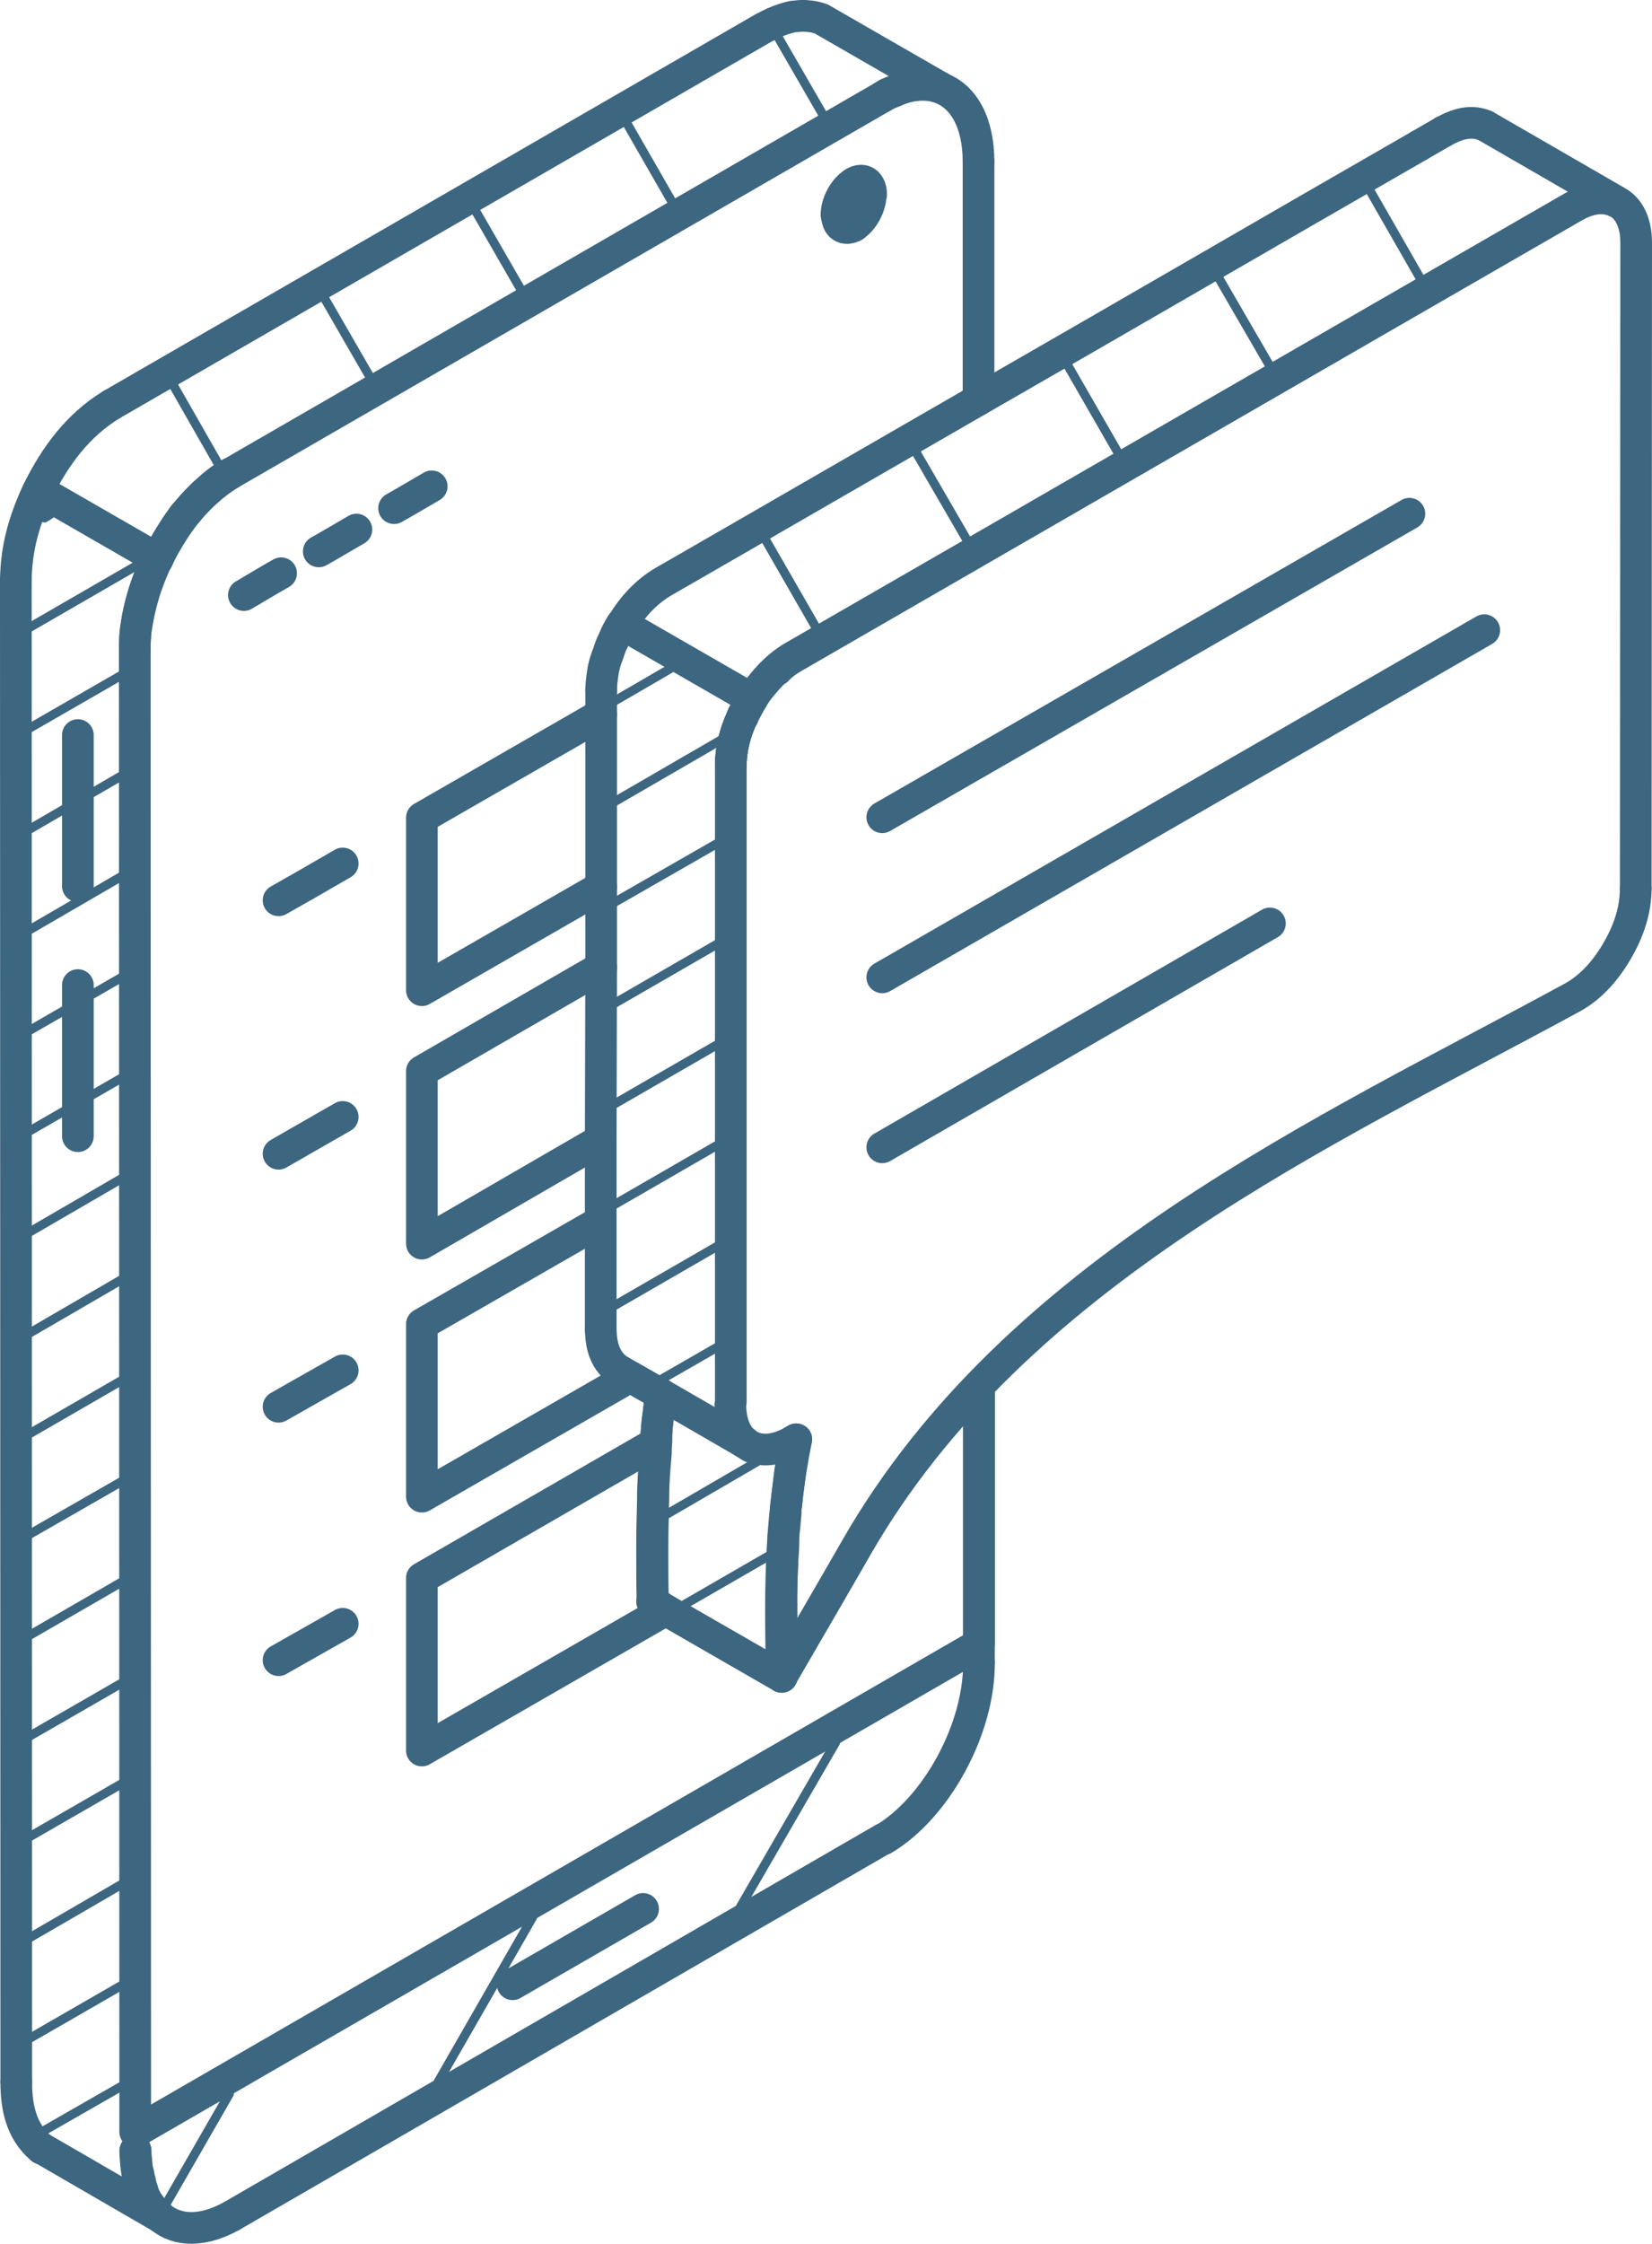 <svg xmlns="http://www.w3.org/2000/svg" id="Layer_2" data-name="Layer 2" viewBox="0 0 38.61 52.41"><defs><style>      .cls-1 {        stroke-miterlimit: 10;        stroke-width: .21px;      }      .cls-1, .cls-2, .cls-3 {        fill: none;        stroke: #3d6680;        stroke-linecap: round;      }      .cls-2 {        fill-rule: evenodd;      }      .cls-2, .cls-3 {        stroke-linejoin: round;        stroke-width: .74px;      }    </style></defs><g id="_Layer_" data-name="&amp;lt;Layer&amp;gt;"><g><polyline class="cls-2" points="21.97 2.04 19.19 .44 19.09 .41 19 .39 18.92 .38 18.81 .37 18.72 .37 18.61 .38 18.51 .39 18.4 .42 18.3 .45 18.19 .49 18.07 .54 17.97 .59 17.85 .65 2.61 9.45"></polyline><path class="cls-2" d="M2.61,9.45c-.79.48-1.32,1.2-1.73,2.03-.32.69-.5,1.32-.51,2.08"></path><path class="cls-2" d="M3.15,15.17c0-.76.2-1.39.51-2.08.41-.83.93-1.54,1.73-2.03"></path><polyline class="cls-2" points="5.39 11.06 20.63 2.26 20.74 2.19 20.86 2.14 20.96 2.1 21.07 2.06 21.18 2.03 21.29 2 21.39 1.99 21.5 1.98 21.59 1.98 21.7 1.98 21.79 1.99 21.87 2.02 21.97 2.04"></polyline><path class="cls-2" d="M5.42,51.76c-.66.37-1.26.37-1.67.03-.08-.08-.16-.15-.21-.23-.06-.07-.12-.16-.16-.25h-.01s0-.02,0-.02c-.01-.05-.04-.09-.04-.13-.02-.05-.04-.11-.05-.17,0-.04-.02-.08-.03-.12-.01-.02-.01-.04-.01-.07-.01-.05-.04-.12-.04-.18-.01-.12-.03-.25-.03-.39"></path><path class="cls-2" d="M3.15,15.17c0-.18,0-.37.04-.56.06-.35.14-.68.26-1.02.06-.17.12-.33.21-.51"></path><path class="cls-2" d="M3.69,13.05c.04-.09.09-.2.15-.3.09-.16.18-.3.28-.46.03-.05.06-.09.1-.14.04-.07.09-.14.16-.2.06-.08.14-.17.22-.25.08-.08.16-.17.24-.23.17-.17.35-.3.54-.41"></path><path class="cls-2" d="M20.63,2.26c.08-.05.17-.09.26-.12.06-.03.12-.05.18-.08.04,0,.08-.03.12-.03.07-.02.14-.03.21-.04.06-.01.11-.01.11-.01.14,0,.21.01.28.02.07.01.13.03.18.05.55.2.9.81.9,1.73"></path><polyline class="cls-2" points="22.88 32.38 22.88 38.41 3.16 49.8 3.15 15.17"></polyline><polyline class="cls-2" points="3.67 13.09 3.68 13.05 .9 11.45"></polyline><polyline class="cls-2" points="14.05 20.72 9.86 23.13 9.86 19.1 14.05 16.69"></polyline><polyline class="cls-2" points="14.04 26.63 9.86 29.05 9.86 25.02 14.05 22.6"></polyline><polyline class="cls-2" points="14.04 28.53 9.86 30.93 9.86 34.96 14.73 32.16"></polyline><polyline class="cls-2" points="15.33 33.7 15.32 33.71 9.86 36.86 9.86 40.89 15.56 37.61"></polyline><path class="cls-2" d="M17.08,17.88c0-.36.09-.75.26-1.11,0,0,0-.02.02-.03,0,0,0-.02,0-.03h.01c.07-.14.13-.25.2-.37.06-.1.12-.2.2-.29.07-.08.14-.17.21-.24.05-.06.11-.12.18-.16.11-.12.25-.22.39-.3,6.07-3.5,12.14-7.01,18.23-10.52.38-.22.72-.25.98-.12"></path><path class="cls-2" d="M33.17,3.4c-3.43,1.97-6.85,3.96-10.3,5.94-2.45,1.41-4.9,2.83-7.37,4.25-.39.23-.72.58-.96.99"></path><path class="cls-2" d="M14.53,14.58c-.08.12-.14.24-.19.37-.05.09-.09.2-.12.3-.06.15-.11.3-.13.46-.02.13-.04.27-.04.41"></path><polyline class="cls-2" points="14.05 16.12 14.05 22.6 14.04 26.63 14.04 31.06"></polyline><polyline class="cls-2" points="14.42 31.98 14.73 32.16 15.45 32.57"></polyline><path class="cls-2" d="M15.45,32.57c-.02.12-.04.25-.05.38-.03.19-.05.39-.06.58,0,.04,0,.08,0,.13-.01.02-.01.03,0,.05"></path><path class="cls-2" d="M15.32,33.71c0,.07,0,.14,0,.22-.03.34-.06.69-.06,1.04v.04c-.01.38-.02.77-.02,1.16,0,.42,0,.82.01,1.23"></path><polyline class="cls-2" points="15.24 37.41 15.56 37.61 18.27 39.17"></polyline><path class="cls-2" d="M18.27,39.17v-.89c0-.44-.01-.87,0-1.31,0-.18.02-.36.02-.54.01-.14.02-.28.02-.41,0-.05,0-.11,0-.15.01-.05.01-.11.02-.17.01-.1.02-.22.03-.33,0-.08,0-.16.02-.23.01-.13.02-.24.04-.37.02-.17.04-.37.07-.55.03-.19.06-.39.11-.58"></path><polyline class="cls-2" points="14.73 32.16 15.45 32.57 17.37 33.68 17.56 33.8 17.58 33.8"></polyline><path class="cls-2" d="M17.08,17.88c0-.36.09-.75.26-1.11,0,0,.02-.02.02-.02,0,0,0-.03,0-.04h.01c.07-.14.13-.25.2-.37"></path><polyline class="cls-2" points="17.58 16.33 14.54 14.58 14.53 14.58"></polyline><path class="cls-2" d="M15.45,32.57c-.02.12-.04.25-.05.38-.03.19-.05.39-.06.58,0,.04,0,.08,0,.13-.01.02-.01.04-.01.06,0,.07,0,.14,0,.22-.03.34-.06.69-.06,1.04v.04c-.01.38-.02.77-.02,1.16,0,.42,0,.82.01,1.23"></path><path class="cls-2" d="M38.23,20.76c0-3.69.01-11.41.01-15.09,0-.93-.66-1.31-1.47-.84-6.08,3.5-12.15,7.01-18.23,10.51-.81.47-1.46,1.61-1.46,2.54"></path><path class="cls-2" d="M18.61,33.62c-.41,2.04-.37,3.72-.34,5.54.58-1,1.17-2.01,1.75-3.02,3.71-6.45,10.96-9.7,16.71-12.83.41-.22.77-.59,1.06-1.09.3-.51.44-1,.44-1.47"></path><line class="cls-3" x1=".37" y1="13.56" x2=".38" y2="48.63"></line><path class="cls-2" d="M.38,48.63c0,.59.11,1.15.59,1.56"></path><line class="cls-3" x1=".97" y1="50.18" x2="3.75" y2="51.79"></line><path class="cls-2" d="M3.75,51.79c-.47-.4-.57-.96-.59-1.55"></path><line class="cls-3" x1="22.88" y1="32.38" x2="22.88" y2="38.84"></line><path class="cls-2" d="M22.88,38.84c.01,1.55-1,3.39-2.23,4.12"></path><line class="cls-3" x1="20.65" y1="42.95" x2="5.42" y2="51.76"></line><line class="cls-3" x1="22.87" y1="3.78" x2="22.87" y2="9.34"></line><line class="cls-3" x1="1.82" y1="26.54" x2="1.82" y2="23.01"></line><line class="cls-3" x1="1.82" y1="20.7" x2="1.82" y2="17.17"></line><line class="cls-3" x1="11.98" y1="46.35" x2="15.03" y2="44.59"></line><path class="cls-2" d="M19.95,4.28c-.22.13-.4.46-.4.74"></path><path class="cls-2" d="M19.56,5.01c0,.27.17.39.4.27"></path><path class="cls-2" d="M19.95,5.28c.22-.13.4-.46.4-.74"></path><path class="cls-2" d="M20.36,4.54c0-.27-.18-.4-.4-.27"></path><line class="cls-3" x1="17.4" y1="33.68" x2="17.37" y2="33.68"></line><path class="cls-2" d="M5.7,13.9c.24-.14.55-.33.87-.51"></path><path class="cls-2" d="M7.45,12.88c.25-.14.57-.33.88-.51"></path><path class="cls-2" d="M9.21,11.87c.25-.14.57-.33.88-.51"></path><line class="cls-3" x1="6.51" y1="32.86" x2="8.01" y2="32.01"></line><line class="cls-3" x1="6.51" y1="38.78" x2="8.01" y2="37.93"></line><path class="cls-2" d="M6.51,21.03c.86-.49.43-.24,1.5-.86"></path><line class="cls-3" x1="6.51" y1="26.95" x2="8.01" y2="26.09"></line><line class="cls-3" x1="17.08" y1="32.74" x2="17.08" y2="17.88"></line><line class="cls-3" x1="37.75" y1="4.69" x2="34.72" y2="2.94"></line><path class="cls-2" d="M34.72,2.94c-.34-.15-.67-.04-.98.13"></path><line class="cls-3" x1="33.74" y1="3.07" x2="33.17" y2="3.4"></line><path class="cls-2" d="M14.04,31.06c.01.37.09.69.38.92"></path><path class="cls-2" d="M17.07,32.81c0,.93.66,1.32,1.47.85"></path><line class="cls-3" x1="18.54" y1="33.66" x2="18.61" y2="33.62"></line><line class="cls-3" x1="20.62" y1="19.09" x2="32.94" y2="12"></line><line class="cls-3" x1="20.62" y1="22.83" x2="34.69" y2="14.72"></line><line class="cls-3" x1="20.62" y1="26.8" x2="29.68" y2="21.57"></line><line class="cls-1" x1="19.09" y1="14.69" x2="17.87" y2="12.57"></line><line class="cls-1" x1="22.62" y1="12.65" x2="21.39" y2="10.53"></line><line class="cls-1" x1="26.15" y1="10.61" x2="24.93" y2="8.49"></line><line class="cls-1" x1="29.69" y1="8.57" x2="28.46" y2="6.45"></line><line class="cls-1" x1="33.21" y1="6.53" x2="32" y2="4.42"></line><line class="cls-1" x1="19.53" y1="40.7" x2="17.3" y2="44.55"></line><line class="cls-1" x1="12.45" y1="44.78" x2="10.24" y2="48.63"></line><line class="cls-1" x1="5.36" y1="48.91" x2="3.87" y2="51.5"></line><line class="cls-1" x1="2.86" y1="48.72" x2="1.01" y2="49.78"></line><line class="cls-1" x1="2.87" y1="46.36" x2=".7" y2="47.61"></line><line class="cls-1" x1="2.87" y1="44" x2=".7" y2="45.26"></line><line class="cls-1" x1="2.87" y1="41.65" x2=".7" y2="42.9"></line><line class="cls-1" x1="2.87" y1="39.3" x2=".7" y2="40.55"></line><line class="cls-1" x1="2.87" y1="36.94" x2=".69" y2="38.2"></line><line class="cls-1" x1="2.87" y1="34.59" x2=".69" y2="35.84"></line><line class="cls-1" x1="2.87" y1="32.23" x2=".69" y2="33.49"></line><line class="cls-1" x1="2.86" y1="29.88" x2=".69" y2="31.14"></line><line class="cls-1" x1="2.86" y1="27.52" x2=".69" y2="28.78"></line><line class="cls-1" x1="2.86" y1="25.17" x2=".69" y2="26.42"></line><line class="cls-1" x1="2.86" y1="22.82" x2=".69" y2="24.07"></line><line class="cls-1" x1="2.86" y1="20.46" x2=".69" y2="21.72"></line><line class="cls-1" x1="2.86" y1="18.11" x2=".69" y2="19.37"></line><line class="cls-1" x1="2.86" y1="15.76" x2=".69" y2="17.01"></line><line class="cls-1" x1="3.3" y1="13.15" x2=".67" y2="14.67"></line><line class="cls-1" x1="1.17" y1="12.02" x2="1.04" y2="12.1"></line><line class="cls-1" x1="5.12" y1="10.87" x2="4.04" y2="8.98"></line><line class="cls-1" x1="8.66" y1="8.83" x2="7.57" y2="6.94"></line><line class="cls-1" x1="12.19" y1="6.79" x2="11.1" y2="4.9"></line><line class="cls-1" x1="15.72" y1="4.74" x2="14.64" y2="2.86"></line><line class="cls-1" x1="19.25" y1="2.71" x2="18.17" y2=".84"></line><line class="cls-1" x1="16.76" y1="31.47" x2="15.49" y2="32.2"></line><line class="cls-1" x1="16.8" y1="29.09" x2="14.34" y2="30.51"></line><line class="cls-1" x1="16.8" y1="26.73" x2="14.34" y2="28.15"></line><line class="cls-1" x1="16.8" y1="24.38" x2="14.34" y2="25.8"></line><line class="cls-1" x1="16.8" y1="22.03" x2="14.34" y2="23.45"></line><line class="cls-1" x1="16.8" y1="19.68" x2="14.34" y2="21.09"></line><line class="cls-1" x1="16.86" y1="17.28" x2="14.34" y2="18.74"></line><line class="cls-1" x1="15.68" y1="15.61" x2="14.39" y2="16.36"></line><line class="cls-1" x1="17.99" y1="36.33" x2="15.98" y2="37.49"></line><line class="cls-1" x1="17.7" y1="34.14" x2="15.55" y2="35.39"></line></g></g></svg>